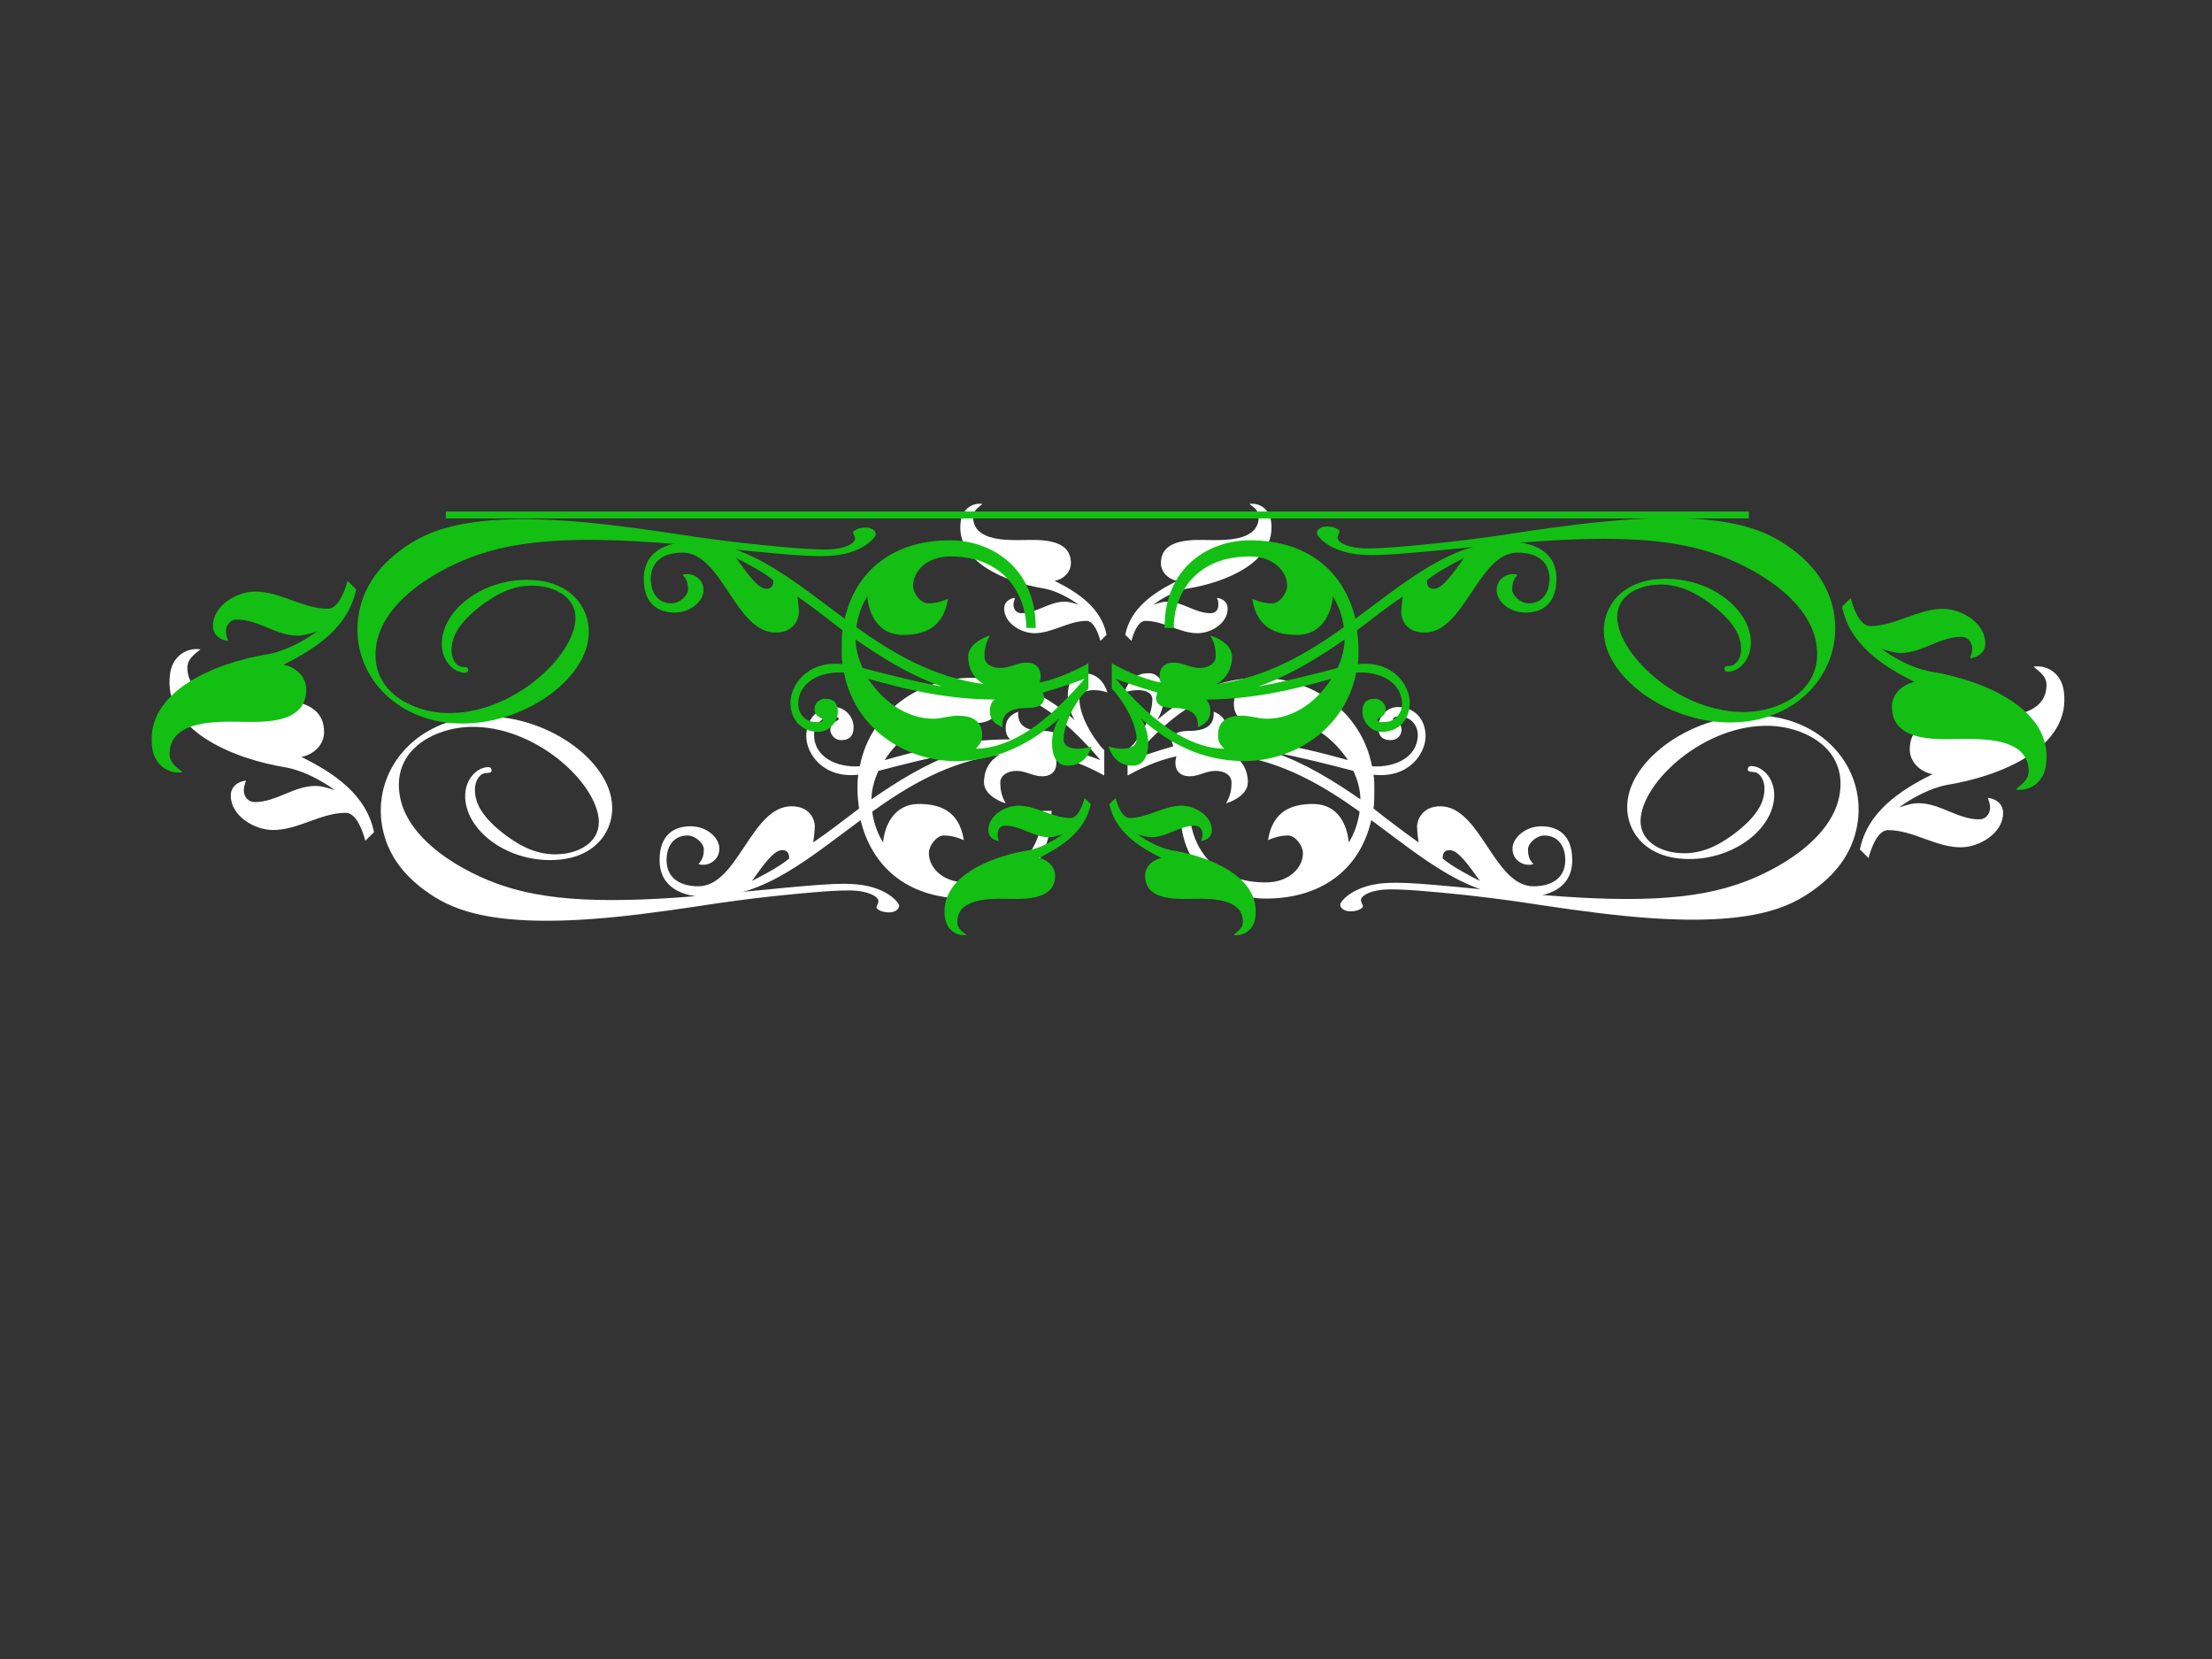 <?xml version="1.0"?><svg width="640" height="480" xmlns="http://www.w3.org/2000/svg">
 <rect width="100%" height="100%" fill="#333333" stroke="none"/>
 <title>reflection swirl, green, color</title>
 <g>
  <title>Layer 1</title>
  <g id="svg_1">
   <path id="path1406" fill="#ffffff" d="m312.314,202.344c0,3.116 1.802,8.01 5.612,12.905c0.453,0.672 0.905,1.114 1.571,1.784l0,3.338l0,0.891l0,3.115c-2.468,-1.334 -7.857,-4.228 -14.142,-5.564c0.895,3.115 -0.218,5.788 -3.822,5.788c-2.695,0 -4.712,-1.558 -7.408,-1.558c-2.915,0 -4.712,1.558 -4.712,3.337c0,1.778 0.228,3.785 1.569,6.009c-0.449,0 -6.283,-2.003 -6.283,-6.009c0,-3.786 1.797,-6.453 4.491,-8.01c-14.598,2.001 -26.275,8.901 -36.828,16.468c0.448,3.336 1.57,6.452 3.145,8.902c0.445,-5.122 3.37,-11.129 10.331,-11.129c5.839,0 11.679,1.782 13.022,10.461c-1.571,-0.669 -3.363,-1.333 -5.839,-1.333c-2.017,0 -4.266,2.892 -4.266,5.115c0,4.231 4.045,8.458 10.779,8.458c17.288,0 22.231,-12.909 22,-20.698l2.699,0c0,17.807 -13.023,25.37 -24.699,25.37c-17.287,0 -27.39,-9.566 -30.53,-22.697c-14.833,10.904 -27.849,22.256 -44.242,22.256c-7.181,0 -13.923,-2.672 -13.923,-10.687c0,-8.009 4.942,-9.791 8.979,-9.791c4.716,0 8.316,3.337 8.316,6.453c0,3.784 -3.819,5.343 -6.068,4.453c1.123,-1.115 1.572,-2.225 1.572,-4.231c0,-1.778 -2.469,-4.001 -4.714,-4.001c-4.038,0 -6.068,3.113 -6.068,7.117c0,5.122 3.819,7.57 9.21,7.57c11.449,0 15.265,-23.146 26.944,-23.146c5.62,0 6.743,4.229 6.743,5.786c0,1.337 -0.457,4.674 -0.457,4.674c4.268,-2.892 8.531,-6.231 13.247,-9.795c-0.22,-1.779 -0.446,-3.558 -0.446,-5.563c0,-1.331 0,-2.894 0.227,-4.225c-10.334,1.109 -15.045,-6.236 -15.045,-11.13c0,-4.896 3.14,-8.459 8.083,-8.459c3.145,0 5.612,2.893 5.612,5.786c0,2.228 -0.894,3.786 -3.591,3.786c-2.02,0 -3.143,-1.784 -3.143,-2.894c0,-2.671 2.466,-2.449 2.466,-3.341c-0.664,-0.886 -1.79,-0.443 -2.694,-0.443c-1.79,0 -4.486,2.005 -4.486,5.12c0,6.452 6.516,9.57 13.247,9.125c3.143,-16.247 17.962,-25.598 32.335,-25.598c11.674,0 21.33,4.677 29.865,12.244c-1.123,-1.784 -2.028,-4.23 -2.028,-7.122c0,-3.564 1.354,-6.459 4.494,-6.459c4.043,0 6.06,2.672 6.965,5.565c-4.05,-1.334 -8.09,-0.665 -8.09,2.007zm-86,43.62c-2.467,0 -5.391,4.229 -8.752,8.907c2.248,-1.115 7.857,-4.007 10.769,-6.457c0,-1.115 -0.218,-2.45 -2.017,-2.45zm27.849,-22.921c-1.354,2.892 -2.02,5.787 -2.02,8.231c7.411,-5.116 15.488,-10.238 24.927,-13.576c-7.411,1.336 -16.176,3.564 -22.907,5.345zm32.781,-23.371c1.571,1.78 1.792,2.003 1.792,4.008c0,3.338 -1.792,5.561 -6.955,5.561c-2.476,0 -4.942,-0.887 -6.962,-0.887c-8.531,0 -15.048,5.565 -18.867,11.574c8.763,-2.45 21.336,-6.008 36.383,-6.008c-0.905,-0.671 -1.353,-1.785 -1.353,-3.344c0,-2.001 0.905,-3.557 3.591,-4.671c-0.218,4.008 2.249,5.564 7.191,5.564c3.82,0 4.942,1.335 4.942,3.115l-0.455,1.337c4.722,1.334 9.888,3.113 12.13,4.007c-10.78,-12.687 -21.112,-20.034 -31.437,-20.256zm31.435,-14.244c-0.453,-1.779 -1.796,-5.787 -4.045,-5.787c-5.16,0 -9.876,3.562 -15.037,3.562c-3.82,0 -8.765,-2.893 -8.765,-7.121c0,-1.785 1.354,-2.893 3.145,-3.12c-0.221,0.669 -0.449,1.335 -0.449,2.005c0,1.336 0.895,2.451 2.249,2.451c4.483,0 8.085,-3.343 12.571,-3.343c1.343,0 2.697,0.448 4.039,0.892c-2.695,-2.005 -6.504,-4.007 -9.875,-4.673c-11.23,-1.783 -25.821,-7.792 -24.25,-19.366c0.446,-3.782 3.592,-5.559 6.286,-5.117c-1.343,1.114 -2.694,2.002 -2.694,3.786c0,6.453 8.305,6.676 13.019,6.676c4.942,0 15.276,-1.114 15.276,6.679c0,2.667 -2.248,4.673 -4.712,5.116c6.731,3.337 13.463,7.792 15.037,15.581l-1.795,1.779zm122.598,74.116c-16.394,0 -29.41,-11.352 -44.232,-22.256c-2.925,13.131 -13.245,22.698 -30.546,22.698c-11.447,0 -24.696,-7.565 -24.696,-25.371l2.703,0c0,7.789 4.927,20.698 21.994,20.698c6.746,0 10.782,-4.228 10.782,-8.458c0,-2.223 -2.245,-5.115 -4.264,-5.115c-2.467,0 -4.268,0.664 -5.838,1.333c1.342,-8.679 7.182,-10.461 13.021,-10.461c7.189,0 9.885,6.007 10.331,11.129c1.572,-2.45 2.693,-5.567 3.143,-8.902c-10.553,-7.567 -22.227,-14.468 -36.821,-16.468c2.686,1.556 4.485,4.223 4.485,8.009c0,4.008 -5.834,6.01 -6.286,6.01c1.343,-2.224 1.572,-4.231 1.572,-6.01c0,-1.778 -1.572,-3.336 -4.715,-3.336c-2.697,0 -4.714,1.558 -7.406,1.558c-3.594,0 -4.719,-2.674 -3.822,-5.788c-6.285,1.337 -11.674,4.23 -14.14,5.564l0,-3.115l0,-0.891l0,-3.338l1.788,-1.784c3.816,-4.895 5.393,-9.789 5.393,-12.905c0,-2.672 -4.039,-3.341 -8.086,-2.006c0.905,-2.893 2.921,-5.565 6.961,-5.565c3.143,0 4.491,2.895 4.491,6.459c0,2.892 -0.898,5.338 -2.018,7.122c8.754,-7.567 18.182,-12.244 29.856,-12.244c14.604,0 29.192,9.351 32.341,25.598c6.732,0.444 13.245,-2.674 13.245,-9.125c0,-3.115 -2.468,-5.12 -4.486,-5.12c-0.907,0 -2.027,-0.444 -2.697,0.443c0,0.893 2.469,0.67 2.469,3.341c0,1.11 -0.898,2.894 -3.143,2.894c-2.698,0 -3.595,-1.558 -3.595,-3.786c0,-2.892 2.469,-5.786 5.612,-5.786c4.942,0 8.085,3.562 8.085,8.459c0,4.894 -4.714,12.239 -15.045,11.13c0.223,1.331 0.223,2.893 0.223,4.225c0,2.005 0,3.784 -0.223,5.563c4.497,3.565 8.977,6.903 13.028,9.795c0,0 -0.446,-3.337 -0.446,-4.674c0,-1.556 1.342,-5.786 6.732,-5.786c11.679,0 15.495,23.146 26.941,23.146c5.388,0 9.211,-2.448 9.211,-7.57c0,-4.004 -2.028,-7.117 -6.068,-7.117c-2.246,0 -4.715,2.223 -4.715,4.001c0,2.006 0.452,3.116 1.572,4.231c-2.246,0.891 -6.062,-0.669 -6.062,-4.453c0,-3.116 3.816,-6.453 8.314,-6.453c4.034,0 8.976,1.782 8.976,9.791c0.001,8.014 -6.73,10.686 -13.919,10.686zm-97.452,-89.25c-3.371,0.666 -7.182,2.668 -9.875,4.673c1.344,-0.444 2.693,-0.892 4.036,-0.892c4.495,0 8.09,3.343 12.571,3.343c1.576,0 2.25,-1.114 2.25,-2.451c0,-0.67 0,-1.336 -0.452,-2.005c1.805,0.227 3.149,1.335 3.149,3.12c0,4.228 -4.715,7.121 -8.76,7.121c-5.166,0 -9.656,-3.562 -15.044,-3.562c-2.246,0 -3.589,4.008 -4.035,5.787l-1.803,-1.779c1.575,-7.789 8.308,-12.244 15.048,-15.581c-2.479,-0.444 -4.72,-2.45 -4.72,-5.116c0,-7.793 10.554,-6.679 15.274,-6.679c4.714,0 13.017,-0.223 13.017,-6.676c0,-1.784 -1.119,-2.672 -2.691,-3.786c2.691,-0.442 5.834,1.335 6.286,5.117c1.571,11.574 -13.023,17.583 -24.251,19.366zm27.394,38.06c-2.018,0 -4.486,0.887 -6.96,0.887c-4.937,0 -6.96,-2.223 -6.96,-5.561c0,-2.005 0.452,-2.228 1.794,-4.008c-10.325,0.223 -20.661,7.569 -31.427,20.255c2.235,-0.893 7.405,-2.672 12.12,-4.007l-0.446,-1.337c0,-1.78 1.114,-3.115 4.932,-3.115c4.941,0 7.41,-1.556 7.193,-5.564c2.697,1.114 3.588,2.671 3.588,4.671c0,1.559 -0.445,2.673 -1.347,3.344c15.044,0 27.616,3.558 36.597,6.008c-4.04,-6.008 -10.553,-11.573 -19.084,-11.573zm20.655,14.689c-6.731,-1.78 -15.486,-4.009 -22.896,-5.344c9.428,3.337 17.513,8.459 24.924,13.576c0,-2.445 -0.678,-5.34 -2.028,-8.232zm27.849,22.921c-1.799,0 -2.017,1.335 -2.017,2.45c2.909,2.45 8.531,5.342 10.767,6.457c-3.361,-4.678 -6.285,-8.907 -8.75,-8.907z"/>
   <g id="g1408">
    <path id="path1410" fill="#ffffff" d="m105.699,243.264c-0.634,-2.488 -2.512,-8.09 -5.655,-8.09c-7.213,0 -13.807,4.981 -21.021,4.981c-5.339,0 -12.252,-4.045 -12.252,-9.955c0,-2.495 1.894,-4.044 4.398,-4.362c-0.309,0.936 -0.628,1.866 -0.628,2.803c0,1.867 1.252,3.425 3.143,3.425c6.268,0 11.304,-4.673 17.574,-4.673c1.878,0 3.769,0.627 5.643,1.247c-3.766,-2.803 -9.091,-5.601 -13.804,-6.532c-15.699,-2.492 -36.096,-10.892 -33.9,-27.072c0.624,-5.288 5.02,-7.772 8.786,-7.154c-1.877,1.557 -3.766,2.797 -3.766,5.292c0,9.021 11.611,9.332 18.201,9.332c6.91,0 21.355,-1.558 21.355,9.336c0,3.728 -3.143,6.532 -6.586,7.151c9.41,4.667 18.821,10.895 21.021,21.783l-2.509,2.488z"/>
   </g>
   <g id="g1412">
    <path id="path1414" fill="#ffffff" d="m538.123,245.776c2.199,-10.888 11.607,-17.116 21.02,-21.783c-3.444,-0.619 -6.586,-3.423 -6.586,-7.151c0,-10.894 14.443,-9.336 21.355,-9.336c6.586,0 18.198,-0.311 18.198,-9.332c0,-2.494 -1.887,-3.734 -3.764,-5.292c3.764,-0.619 8.162,1.866 8.784,7.154c2.199,16.179 -18.197,24.58 -33.901,27.072c-4.709,0.931 -10.036,3.729 -13.801,6.532c1.873,-0.621 3.765,-1.247 5.643,-1.247c6.27,0 11.306,4.673 17.576,4.673c1.887,0 3.143,-1.558 3.143,-3.425c0,-0.937 -0.322,-1.867 -0.628,-2.803c2.504,0.318 4.397,1.866 4.397,4.362c0,5.91 -6.912,9.955 -12.255,9.955c-7.214,0 -13.804,-4.981 -21.019,-4.981c-3.143,0 -5.02,5.603 -5.658,8.09l-2.504,-2.488z"/>
   </g>
   <g id="g1416">
    <path id="path1418" fill="#ffffff" d="m525.091,257.241c-6.83,4.963 -18.027,11.46 -55.082,7.76c-10.108,-0.993 -20.127,-2.526 -30.324,-4.06c-6.374,-0.902 -12.835,-1.716 -19.302,-2.347c-4.553,-0.452 -16.025,-1.626 -20.304,-1.173c-4.465,0.451 -6.192,1.987 -6.286,2.798c0,0.18 -0.088,0.543 0.094,0.723c0.094,0.541 0.457,0.903 0.457,1.263c-0.095,0.814 -2.189,1.624 -4.098,1.445c-1.275,-0.09 -2.551,-0.903 -2.463,-1.987c0.183,-0.99 3.371,-4.873 11.021,-5.955c6.191,-0.811 13.291,0 37.605,2.346c30.223,2.979 50.533,3.068 65.92,-2.074c11.29,-3.702 28.409,-13.267 30.043,-26.897c1.551,-12.182 -9.283,-18.048 -18.39,-18.951c-18.846,-1.806 -37.785,14.621 -39.243,26.174c-0.819,6.407 4.735,9.926 10.653,10.468c6.285,0.632 11.383,-1.894 15.843,-5.143c8.013,-5.866 8.926,-10.111 9.194,-12.095c0.276,-2.074 -0.088,-3.789 -1.089,-5.052c-0.824,-0.993 -1.458,-1.084 -2.551,-1.174c-0.456,0 -1.182,-0.093 -1.094,-0.814c0.094,-0.992 1.094,-0.902 1.462,-0.813c3.004,0.271 6.826,3.881 6.094,9.837c-1.27,9.838 -13.836,18.231 -27.315,16.877c-11.015,-1.083 -16.02,-9.115 -15.019,-16.786c1.639,-13.357 21.305,-26.354 40.151,-24.459c16.938,1.625 28.322,15.073 26.496,30.234c-1.096,8.574 -5.826,14.981 -12.473,19.855z"/>
   </g>
   <g id="g1420">
    <path id="path1422" fill="#ffffff" d="m110.36,237.695c-1.823,-15.16 9.557,-28.609 26.498,-30.234c18.846,-1.895 38.512,11.101 40.154,24.459c0.998,7.672 -4.009,15.703 -15.024,16.786c-13.479,1.354 -26.042,-7.04 -27.315,-16.877c-0.731,-5.956 3.093,-9.567 6.097,-9.836c0.368,-0.091 1.368,-0.18 1.459,0.813c0.091,0.72 -0.635,0.813 -1.092,0.813c-1.094,0.091 -1.73,0.181 -2.552,1.172c-1.001,1.263 -1.363,2.979 -1.089,5.053c0.269,1.986 1.179,6.229 9.194,12.097c4.46,3.248 9.558,5.773 15.842,5.143c5.918,-0.543 11.474,-4.063 10.652,-10.469c-1.458,-11.552 -20.397,-27.979 -39.243,-26.175c-9.107,0.903 -19.938,6.77 -18.39,18.953c1.636,13.628 18.753,23.195 30.046,26.896c15.387,5.143 35.693,5.053 65.92,2.075c24.314,-2.346 31.413,-3.158 37.606,-2.346c7.647,1.083 10.836,4.964 11.017,5.956c0.091,1.084 -1.184,1.898 -2.461,1.987c-1.911,0.18 -4.004,-0.633 -4.097,-1.446c0,-0.36 0.363,-0.72 0.456,-1.263c0.182,-0.179 0.093,-0.541 0.093,-0.72c-0.093,-0.813 -1.823,-2.347 -6.285,-2.8c-4.279,-0.451 -15.753,0.722 -20.303,1.173c-6.468,0.632 -12.93,1.446 -19.303,2.347c-10.196,1.535 -20.216,3.068 -30.321,4.063c-37.057,3.7 -48.257,-2.8 -55.084,-7.762c-6.646,-4.873 -11.381,-11.283 -12.475,-19.858l0,0z"/>
   </g>
  </g>
  <g transform="rotate(180 318.001,209.117) " id="svg_2">
   <path id="svg_3" fill="#13bf13" d="m307.15,204.269c0,3.116 1.802,8.01 5.612,12.905c0.453,0.672 0.905,1.114 1.571,1.784l0,3.338l0,0.891l0,3.115c-2.468,-1.334 -7.857,-4.228 -14.142,-5.564c0.895,3.115 -0.218,5.788 -3.822,5.788c-2.695,0 -4.712,-1.558 -7.408,-1.558c-2.915,0 -4.712,1.558 -4.712,3.337c0,1.778 0.228,3.785 1.569,6.009c-0.449,0 -6.283,-2.003 -6.283,-6.009c0,-3.786 1.797,-6.453 4.491,-8.01c-14.598,2.001 -26.275,8.901 -36.828,16.468c0.448,3.336 1.57,6.452 3.145,8.902c0.445,-5.122 3.37,-11.129 10.331,-11.129c5.839,0 11.679,1.782 13.022,10.461c-1.571,-0.669 -3.363,-1.333 -5.839,-1.333c-2.017,0 -4.266,2.892 -4.266,5.115c0,4.231 4.045,8.458 10.779,8.458c17.288,0 22.231,-12.909 22,-20.698l2.699,0c0,17.807 -13.023,25.37 -24.699,25.37c-17.287,0 -27.39,-9.566 -30.53,-22.697c-14.833,10.904 -27.849,22.256 -44.242,22.256c-7.181,0 -13.923,-2.672 -13.923,-10.687c0,-8.009 4.942,-9.791 8.979,-9.791c4.716,0 8.316,3.337 8.316,6.453c0,3.784 -3.819,5.343 -6.068,4.453c1.123,-1.115 1.572,-2.225 1.572,-4.231c0,-1.778 -2.469,-4.001 -4.714,-4.001c-4.038,0 -6.068,3.113 -6.068,7.117c0,5.122 3.819,7.57 9.21,7.57c11.449,0 15.265,-23.146 26.944,-23.146c5.62,0 6.743,4.229 6.743,5.786c0,1.337 -0.457,4.674 -0.457,4.674c4.268,-2.892 8.531,-6.231 13.247,-9.795c-0.22,-1.779 -0.446,-3.558 -0.446,-5.563c0,-1.331 0,-2.894 0.227,-4.225c-10.334,1.109 -15.045,-6.236 -15.045,-11.13c0,-4.896 3.14,-8.459 8.083,-8.459c3.145,0 5.612,2.893 5.612,5.786c0,2.228 -0.894,3.786 -3.591,3.786c-2.02,0 -3.143,-1.784 -3.143,-2.894c0,-2.671 2.466,-2.449 2.466,-3.341c-0.664,-0.886 -1.79,-0.443 -2.694,-0.443c-1.79,0 -4.486,2.005 -4.486,5.12c0,6.452 6.516,9.57 13.247,9.125c3.143,-16.247 17.962,-25.598 32.335,-25.598c11.674,0 21.33,4.677 29.865,12.244c-1.123,-1.784 -2.028,-4.23 -2.028,-7.122c0,-3.564 1.354,-6.459 4.494,-6.459c4.043,0 6.06,2.672 6.965,5.565c-4.05,-1.334 -8.09,-0.665 -8.09,2.007zm-86,43.62c-2.467,0 -5.391,4.229 -8.752,8.907c2.248,-1.115 7.857,-4.007 10.769,-6.457c0,-1.115 -0.218,-2.45 -2.017,-2.45zm27.849,-22.921c-1.354,2.892 -2.02,5.787 -2.02,8.231c7.411,-5.116 15.488,-10.238 24.927,-13.576c-7.411,1.336 -16.176,3.564 -22.907,5.345zm32.781,-23.371c1.571,1.78 1.792,2.003 1.792,4.008c0,3.338 -1.792,5.561 -6.955,5.561c-2.476,0 -4.942,-0.887 -6.962,-0.887c-8.531,0 -15.048,5.565 -18.867,11.574c8.763,-2.45 21.336,-6.008 36.383,-6.008c-0.905,-0.671 -1.353,-1.785 -1.353,-3.344c0,-2.001 0.905,-3.557 3.591,-4.671c-0.218,4.008 2.249,5.564 7.191,5.564c3.82,0 4.942,1.335 4.942,3.115l-0.455,1.337c4.722,1.334 9.888,3.113 12.13,4.007c-10.78,-12.687 -21.112,-20.034 -31.437,-20.256zm31.435,-14.244c-0.453,-1.779 -1.796,-5.787 -4.045,-5.787c-5.16,0 -9.876,3.562 -15.037,3.562c-3.82,0 -8.765,-2.893 -8.765,-7.121c0,-1.785 1.354,-2.893 3.145,-3.12c-0.221,0.669 -0.449,1.335 -0.449,2.005c0,1.336 0.895,2.451 2.249,2.451c4.483,0 8.085,-3.343 12.571,-3.343c1.343,0 2.697,0.448 4.039,0.892c-2.695,-2.005 -6.504,-4.007 -9.875,-4.673c-11.23,-1.783 -25.821,-7.792 -24.25,-19.366c0.446,-3.782 3.592,-5.559 6.286,-5.117c-1.343,1.114 -2.694,2.002 -2.694,3.786c0,6.453 8.305,6.676 13.019,6.676c4.942,0 15.276,-1.114 15.276,6.679c0,2.667 -2.248,4.673 -4.712,5.116c6.731,3.337 13.463,7.792 15.037,15.581l-1.795,1.779zm122.598,74.116c-16.394,0 -29.41,-11.352 -44.232,-22.256c-2.925,13.131 -13.245,22.698 -30.546,22.698c-11.447,0 -24.696,-7.565 -24.696,-25.371l2.703,0c0,7.789 4.927,20.698 21.994,20.698c6.746,0 10.782,-4.228 10.782,-8.458c0,-2.223 -2.245,-5.115 -4.264,-5.115c-2.467,0 -4.268,0.664 -5.838,1.333c1.342,-8.679 7.182,-10.461 13.021,-10.461c7.189,0 9.885,6.007 10.331,11.129c1.572,-2.45 2.693,-5.567 3.143,-8.902c-10.553,-7.567 -22.227,-14.468 -36.821,-16.468c2.686,1.556 4.485,4.223 4.485,8.009c0,4.008 -5.834,6.01 -6.286,6.01c1.343,-2.224 1.572,-4.231 1.572,-6.01c0,-1.778 -1.572,-3.336 -4.715,-3.336c-2.697,0 -4.714,1.558 -7.406,1.558c-3.594,0 -4.719,-2.674 -3.822,-5.788c-6.285,1.337 -11.674,4.23 -14.14,5.564l0,-3.115l0,-0.891l0,-3.338l1.788,-1.784c3.816,-4.895 5.393,-9.789 5.393,-12.905c0,-2.672 -4.039,-3.341 -8.086,-2.006c0.905,-2.893 2.921,-5.565 6.961,-5.565c3.143,0 4.491,2.895 4.491,6.459c0,2.892 -0.898,5.338 -2.018,7.122c8.754,-7.567 18.182,-12.244 29.856,-12.244c14.604,0 29.192,9.351 32.341,25.598c6.732,0.444 13.245,-2.674 13.245,-9.125c0,-3.115 -2.468,-5.12 -4.486,-5.12c-0.907,0 -2.027,-0.444 -2.697,0.443c0,0.893 2.469,0.67 2.469,3.341c0,1.11 -0.898,2.894 -3.143,2.894c-2.698,0 -3.595,-1.558 -3.595,-3.786c0,-2.892 2.469,-5.786 5.612,-5.786c4.942,0 8.085,3.562 8.085,8.459c0,4.894 -4.714,12.239 -15.045,11.13c0.223,1.331 0.223,2.893 0.223,4.225c0,2.005 0,3.784 -0.223,5.563c4.497,3.565 8.977,6.903 13.028,9.795c0,0 -0.446,-3.337 -0.446,-4.674c0,-1.556 1.342,-5.786 6.732,-5.786c11.679,0 15.495,23.146 26.941,23.146c5.388,0 9.211,-2.448 9.211,-7.57c0,-4.004 -2.028,-7.117 -6.068,-7.117c-2.246,0 -4.715,2.223 -4.715,4.001c0,2.006 0.452,3.116 1.572,4.231c-2.246,0.891 -6.062,-0.669 -6.062,-4.453c0,-3.116 3.816,-6.453 8.314,-6.453c4.034,0 8.976,1.782 8.976,9.791c0.001,8.014 -6.73,10.686 -13.919,10.686zm-97.452,-89.25c-3.371,0.666 -7.182,2.668 -9.875,4.673c1.344,-0.444 2.693,-0.892 4.036,-0.892c4.495,0 8.09,3.343 12.571,3.343c1.576,0 2.25,-1.114 2.25,-2.451c0,-0.67 0,-1.336 -0.452,-2.005c1.805,0.227 3.149,1.335 3.149,3.12c0,4.228 -4.715,7.121 -8.76,7.121c-5.166,0 -9.656,-3.562 -15.044,-3.562c-2.246,0 -3.589,4.008 -4.035,5.787l-1.803,-1.779c1.575,-7.789 8.308,-12.244 15.048,-15.581c-2.479,-0.444 -4.72,-2.45 -4.72,-5.116c0,-7.793 10.554,-6.679 15.274,-6.679c4.714,0 13.017,-0.223 13.017,-6.676c0,-1.784 -1.119,-2.672 -2.691,-3.786c2.691,-0.442 5.834,1.335 6.286,5.117c1.571,11.574 -13.023,17.583 -24.251,19.366zm27.394,38.06c-2.018,0 -4.486,0.887 -6.96,0.887c-4.937,0 -6.96,-2.223 -6.96,-5.561c0,-2.005 0.452,-2.228 1.794,-4.008c-10.325,0.223 -20.661,7.569 -31.427,20.255c2.235,-0.893 7.405,-2.672 12.12,-4.007l-0.446,-1.337c0,-1.78 1.114,-3.115 4.932,-3.115c4.941,0 7.41,-1.556 7.193,-5.564c2.697,1.114 3.588,2.671 3.588,4.671c0,1.559 -0.445,2.673 -1.347,3.344c15.044,0 27.616,3.558 36.597,6.008c-4.04,-6.008 -10.553,-11.573 -19.084,-11.573zm20.655,14.689c-6.731,-1.78 -15.486,-4.009 -22.896,-5.344c9.428,3.337 17.513,8.459 24.924,13.576c0,-2.445 -0.678,-5.34 -2.028,-8.232zm27.849,22.921c-1.799,0 -2.017,1.335 -2.017,2.45c2.909,2.45 8.531,5.342 10.767,6.457c-3.361,-4.678 -6.285,-8.907 -8.75,-8.907z"/>
   <g id="svg_4">
    <path id="svg_5" fill="#13bf13" d="m100.535,245.189c-0.634,-2.488 -2.512,-8.09 -5.655,-8.09c-7.213,0 -13.807,4.981 -21.021,4.981c-5.339,0 -12.252,-4.045 -12.252,-9.955c0,-2.495 1.894,-4.044 4.398,-4.362c-0.309,0.936 -0.628,1.866 -0.628,2.803c0,1.867 1.252,3.425 3.143,3.425c6.268,0 11.304,-4.673 17.574,-4.673c1.878,0 3.769,0.627 5.643,1.247c-3.766,-2.803 -9.091,-5.601 -13.804,-6.532c-15.699,-2.492 -36.096,-10.892 -33.9,-27.072c0.624,-5.288 5.02,-7.772 8.786,-7.154c-1.877,1.557 -3.766,2.797 -3.766,5.292c0,9.021 11.611,9.332 18.201,9.332c6.91,0 21.355,-1.558 21.355,9.336c0,3.728 -3.143,6.532 -6.586,7.151c9.41,4.667 18.821,10.895 21.021,21.783l-2.509,2.488z"/>
   </g>
   <g id="svg_6">
    <path id="svg_7" fill="#13bf13" d="m532.959,247.701c2.199,-10.888 11.607,-17.116 21.02,-21.783c-3.444,-0.619 -6.586,-3.423 -6.586,-7.151c0,-10.894 14.443,-9.336 21.355,-9.336c6.586,0 18.198,-0.311 18.198,-9.332c0,-2.494 -1.887,-3.734 -3.764,-5.292c3.764,-0.619 8.162,1.866 8.784,7.154c2.199,16.179 -18.197,24.58 -33.901,27.072c-4.709,0.931 -10.036,3.729 -13.801,6.532c1.873,-0.621 3.765,-1.247 5.643,-1.247c6.27,0 11.306,4.673 17.576,4.673c1.887,0 3.143,-1.558 3.143,-3.425c0,-0.937 -0.322,-1.867 -0.628,-2.803c2.504,0.318 4.397,1.866 4.397,4.362c0,5.91 -6.912,9.955 -12.255,9.955c-7.214,0 -13.804,-4.981 -21.019,-4.981c-3.143,0 -5.02,5.603 -5.658,8.09l-2.504,-2.488z"/>
   </g>
   <g id="svg_8">
    <path id="svg_9" fill="#13bf13" d="m519.927,259.166c-6.83,4.963 -18.027,11.46 -55.082,7.76c-10.108,-0.993 -20.127,-2.526 -30.324,-4.06c-6.374,-0.902 -12.835,-1.716 -19.302,-2.347c-4.553,-0.452 -16.025,-1.626 -20.304,-1.173c-4.465,0.451 -6.192,1.987 -6.286,2.798c0,0.18 -0.088,0.543 0.094,0.723c0.094,0.541 0.457,0.903 0.457,1.263c-0.095,0.814 -2.189,1.624 -4.098,1.445c-1.275,-0.09 -2.551,-0.903 -2.463,-1.987c0.183,-0.99 3.371,-4.873 11.021,-5.955c6.191,-0.811 13.291,0 37.605,2.346c30.223,2.979 50.533,3.068 65.92,-2.074c11.29,-3.702 28.409,-13.267 30.043,-26.897c1.551,-12.182 -9.283,-18.048 -18.39,-18.951c-18.846,-1.806 -37.785,14.621 -39.243,26.174c-0.819,6.407 4.735,9.926 10.653,10.468c6.285,0.632 11.383,-1.894 15.843,-5.143c8.013,-5.866 8.926,-10.111 9.194,-12.095c0.276,-2.074 -0.088,-3.789 -1.089,-5.052c-0.824,-0.993 -1.458,-1.084 -2.551,-1.174c-0.456,0 -1.182,-0.093 -1.094,-0.814c0.094,-0.992 1.094,-0.902 1.462,-0.813c3.004,0.271 6.826,3.881 6.094,9.837c-1.27,9.838 -13.836,18.231 -27.315,16.877c-11.015,-1.083 -16.02,-9.115 -15.019,-16.786c1.639,-13.357 21.305,-26.354 40.151,-24.459c16.938,1.625 28.322,15.073 26.496,30.234c-1.096,8.574 -5.826,14.981 -12.473,19.855z"/>
   </g>
   <g id="svg_10">
    <path id="svg_11" fill="#13bf13" d="m105.196,239.62c-1.823,-15.16 9.557,-28.609 26.498,-30.234c18.846,-1.895 38.512,11.101 40.154,24.459c0.998,7.672 -4.009,15.703 -15.024,16.786c-13.479,1.354 -26.042,-7.04 -27.315,-16.877c-0.731,-5.956 3.093,-9.567 6.097,-9.836c0.368,-0.091 1.368,-0.18 1.459,0.813c0.091,0.72 -0.635,0.813 -1.092,0.813c-1.094,0.091 -1.73,0.181 -2.552,1.172c-1.001,1.263 -1.363,2.979 -1.089,5.053c0.269,1.986 1.179,6.229 9.194,12.097c4.46,3.248 9.558,5.773 15.842,5.143c5.918,-0.543 11.474,-4.063 10.652,-10.469c-1.458,-11.552 -20.397,-27.979 -39.243,-26.175c-9.107,0.903 -19.938,6.77 -18.39,18.953c1.636,13.628 18.753,23.195 30.046,26.896c15.387,5.143 35.693,5.053 65.92,2.075c24.314,-2.346 31.413,-3.158 37.606,-2.346c7.647,1.083 10.836,4.964 11.017,5.956c0.091,1.084 -1.184,1.898 -2.461,1.987c-1.911,0.18 -4.004,-0.633 -4.097,-1.446c0,-0.36 0.363,-0.72 0.456,-1.263c0.182,-0.179 0.093,-0.541 0.093,-0.72c-0.093,-0.813 -1.823,-2.347 -6.285,-2.8c-4.279,-0.451 -15.753,0.722 -20.303,1.173c-6.468,0.632 -12.93,1.446 -19.303,2.347c-10.196,1.535 -20.216,3.068 -30.321,4.063c-37.057,3.7 -48.257,-2.8 -55.084,-7.762c-6.646,-4.873 -11.381,-11.283 -12.475,-19.858l0,0z"/>
   </g>
  </g>
  <rect id="svg_13" height="2" width="377" y="148" x="129" stroke-width="0" stroke="#000000" fill="#13bf13"/>
 </g>
</svg>